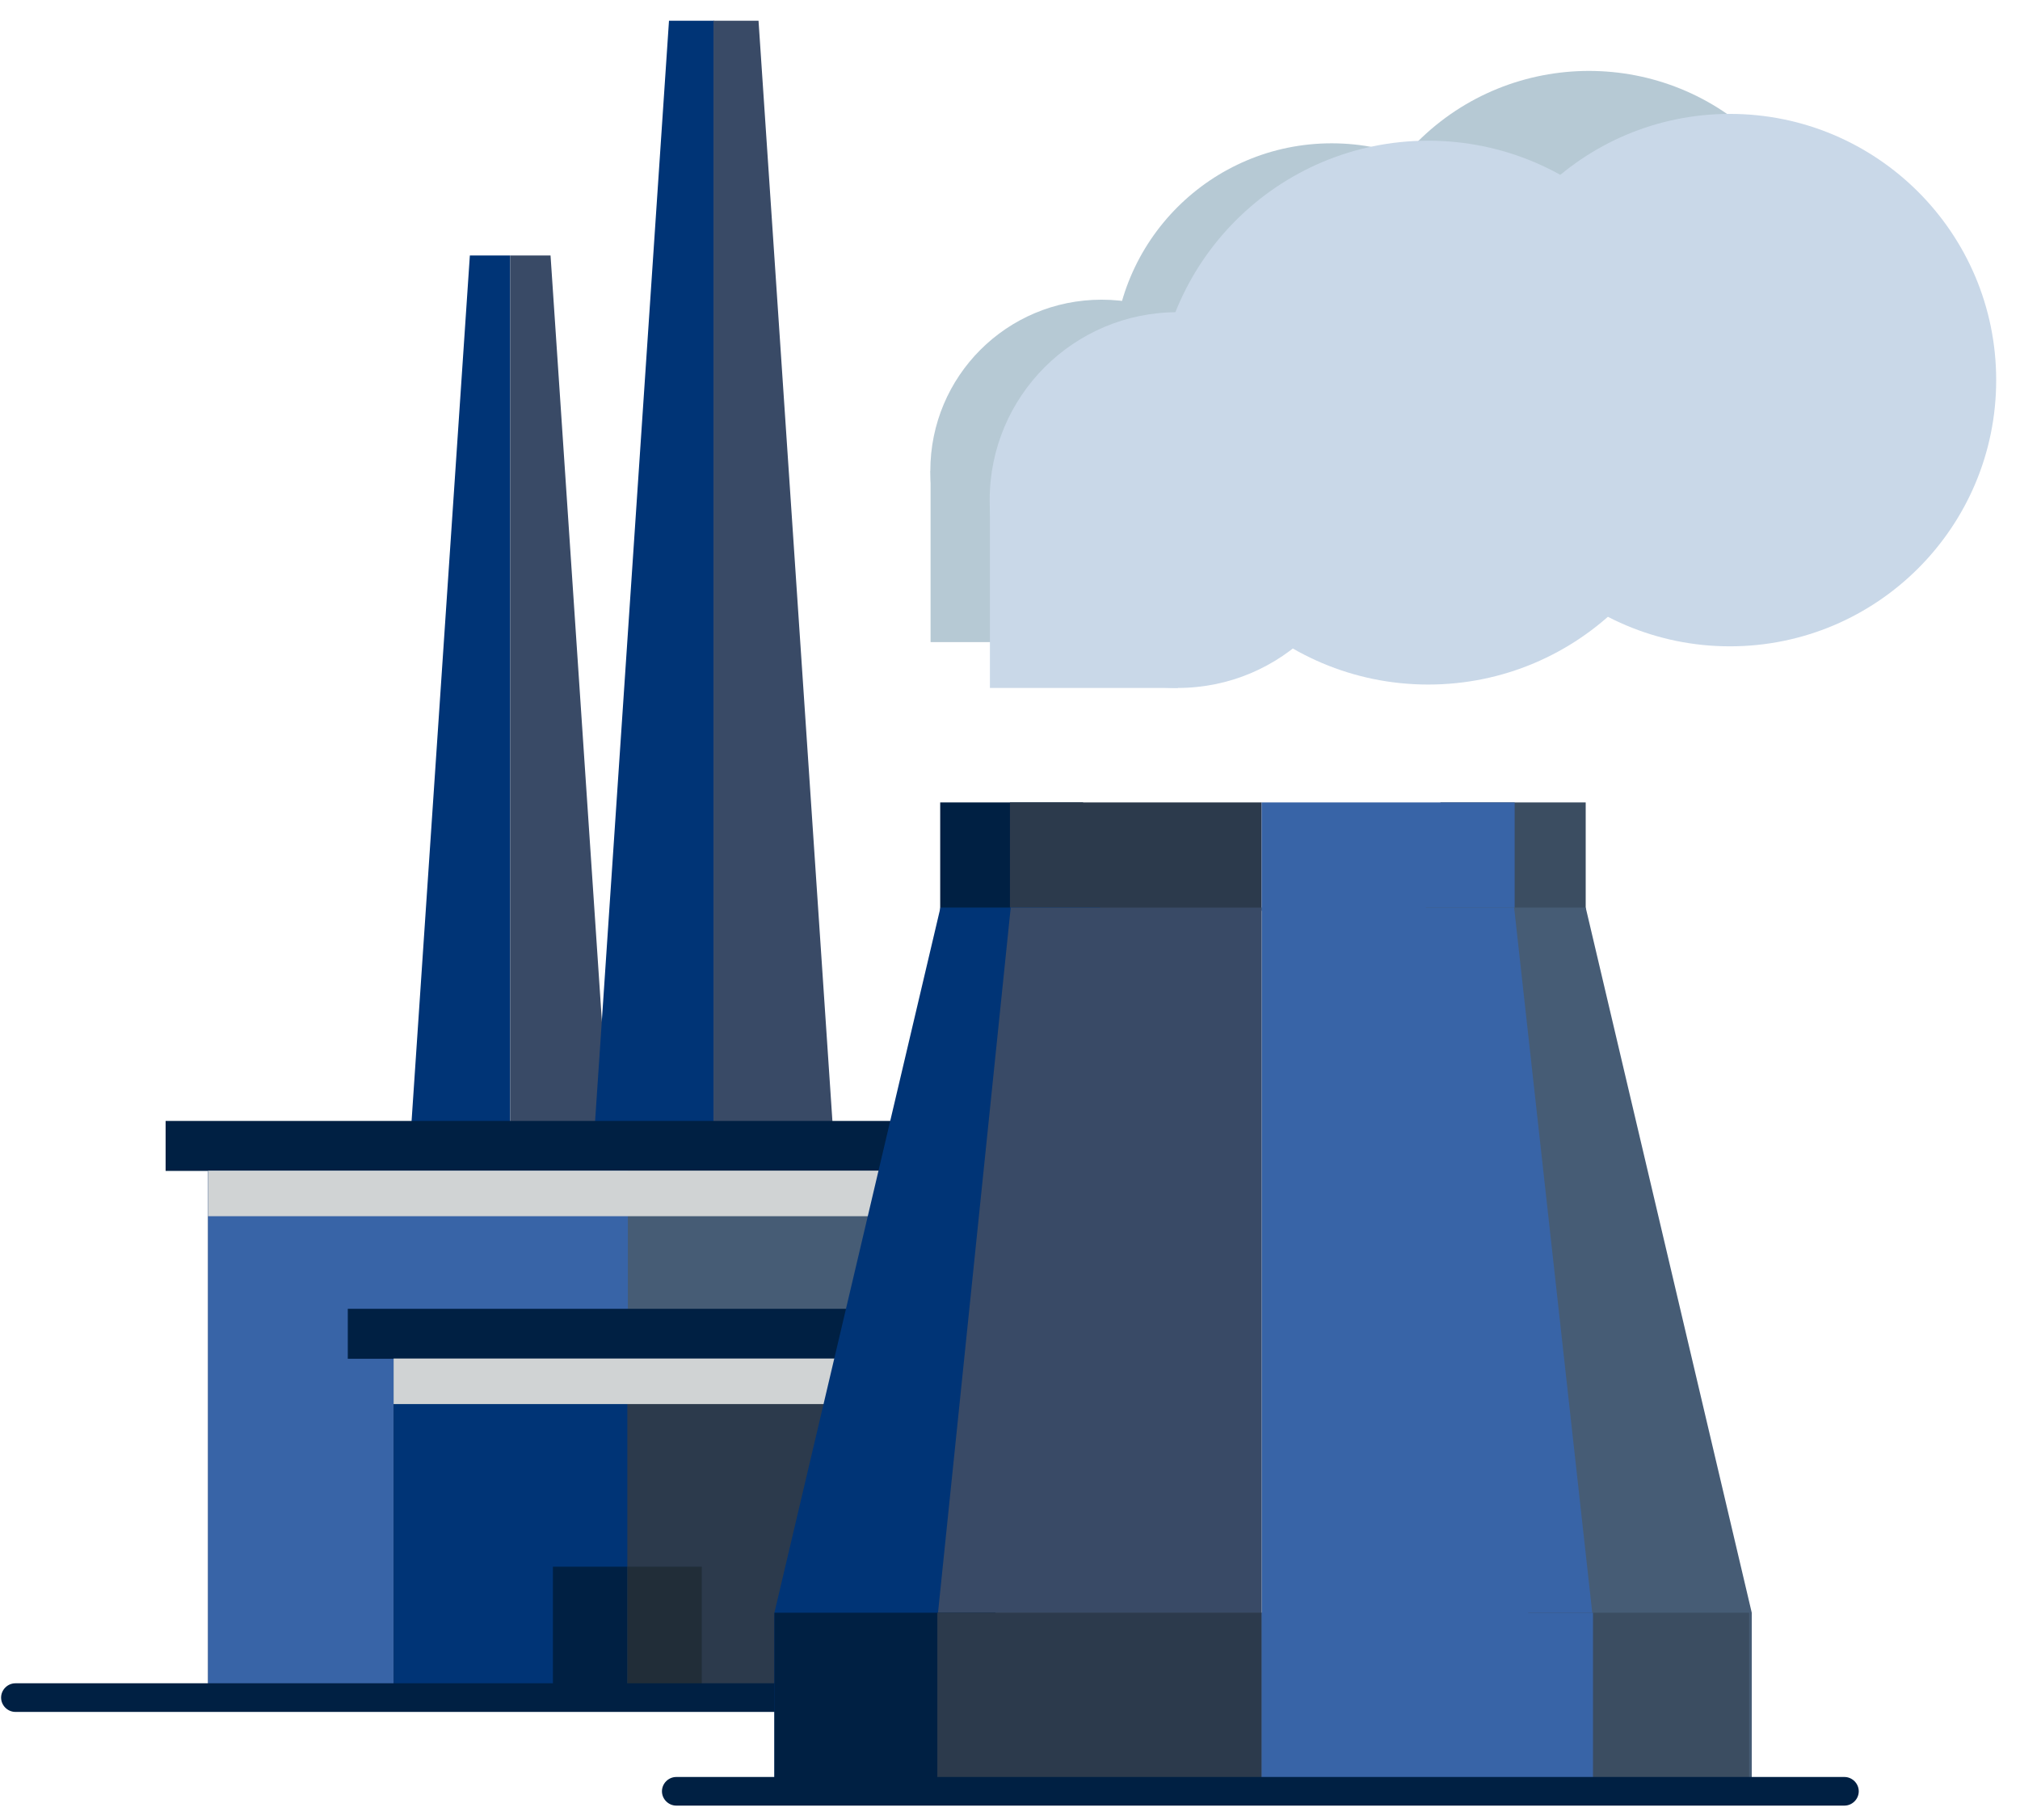 <svg width="81" height="73" viewBox="0 0 81 73" fill="none" xmlns="http://www.w3.org/2000/svg">
<g clip-path="url(#clip0_3128_19661)">
<path d="M16.096 51.024L18.841 10.246H20.458V51.024H16.096Z" fill="#003476"/>
<path d="M24.81 51.024L22.076 10.246H20.458V51.024H24.81Z" fill="#394A66"/>
<path d="M23.768 46.379L26.826 0.832H28.631V46.379H23.768Z" fill="#003476"/>
<path d="M33.474 46.379L30.416 0.832H28.61V46.379H33.474Z" fill="#394A66"/>
<path d="M40.749 46.953H8.342V68.088H40.749V46.953Z" fill="#465C75"/>
<path d="M43.431 44.959H6.641V46.963H43.431V44.959Z" fill="#002043"/>
<path d="M25.177 46.953H8.342V68.088H25.177V46.953Z" fill="#3864A7"/>
<path d="M34.58 53.496H15.783V68.129H34.58V53.496Z" fill="#2C3A4C"/>
<path d="M25.156 53.496H15.783V68.129H25.156V53.496Z" fill="#003476"/>
<path d="M36.365 52.494H13.946V54.498H36.365V52.494Z" fill="#002043"/>
<path d="M25.156 62.838H22.171V68.129H25.156V62.838Z" fill="#002043"/>
<path d="M28.141 62.838H25.156V68.129H28.141V62.838Z" fill="#212D38"/>
<g style="mix-blend-mode:multiply">
<path d="M40.749 46.953H8.342V48.78H40.749V46.953Z" fill="#D0D3D4"/>
</g>
<g style="mix-blend-mode:multiply">
<path d="M34.58 54.488H15.783V56.315H34.58V54.488Z" fill="#D0D3D4"/>
</g>
<g style="mix-blend-mode:multiply">
<path d="M51.04 18.887C51.04 22.676 47.971 25.755 44.172 25.755C40.373 25.755 37.305 22.686 37.305 18.887C37.305 15.088 40.373 12.02 44.172 12.02C47.971 12.02 51.04 15.088 51.04 18.887Z" fill="#B6C9D4"/>
<path d="M53.399 23.241C58.229 23.241 62.145 19.325 62.145 14.494C62.145 9.664 58.229 5.748 53.399 5.748C48.568 5.748 44.652 9.664 44.652 14.494C44.652 19.325 48.568 23.241 53.399 23.241Z" fill="#B6C9D4"/>
<path d="M70.602 19.468C74.405 15.665 74.405 9.499 70.602 5.696C66.799 1.894 60.634 1.894 56.831 5.696C53.028 9.499 53.028 15.665 56.831 19.468C60.634 23.27 66.799 23.27 70.602 19.468Z" fill="#B6C9D4"/>
<path d="M44.183 18.887H37.315V25.754H44.183V18.887Z" fill="#B6C9D4"/>
</g>
<g style="mix-blend-mode:multiply">
<path d="M54.756 20.057C54.756 24.221 51.385 27.593 47.22 27.593C43.056 27.593 39.685 24.221 39.685 20.057C39.685 15.893 43.056 12.521 47.22 12.521C51.385 12.521 54.756 15.893 54.756 20.057Z" fill="#C9D8E8"/>
<path d="M57.271 27.456C63.295 27.456 68.178 22.573 68.178 16.549C68.178 10.526 63.295 5.643 57.271 5.643C51.247 5.643 46.364 10.526 46.364 16.549C46.364 22.573 51.247 27.456 57.271 27.456Z" fill="#C9D8E8"/>
<path d="M69.368 25.923C75.264 25.923 80.045 21.142 80.045 15.245C80.045 9.349 75.264 4.568 69.368 4.568C63.471 4.568 58.69 9.349 58.69 15.245C58.69 21.142 63.471 25.923 69.368 25.923Z" fill="#C9D8E8"/>
<path d="M47.231 20.057H39.695V27.592H47.231V20.057Z" fill="#C9D8E8"/>
</g>
<path d="M37.315 68.662H0.618C0.305 68.662 0.044 68.401 0.044 68.088C0.044 67.775 0.305 67.514 0.618 67.514H37.315C37.628 67.514 37.889 67.775 37.889 68.088C37.889 68.401 37.628 68.662 37.315 68.662Z" fill="#002043"/>
<path d="M43.431 32.184H37.701V36.525H43.431V32.184Z" fill="#002043"/>
<path d="M63.585 32.184H57.761V36.525H63.585V32.184Z" fill="#3B4D61"/>
<path d="M50.591 32.184H40.498V36.525H50.591V32.184Z" fill="#2C3A4C"/>
<path d="M60.736 32.184H50.591V36.525H60.736V32.184Z" fill="#3864A7"/>
<path d="M44.109 36.4H37.712L31.053 64.685V71.845H44.109V36.4Z" fill="#003476"/>
<path d="M57.177 36.4H63.585L70.244 64.685V71.845H57.177V36.4Z" fill="#465C75"/>
<path d="M50.591 71.845H63.877V64.946L60.715 36.4H50.591V71.845Z" fill="#3864A7"/>
<path d="M50.59 71.845H37.586V64.946L40.529 36.4H50.59V71.845Z" fill="#394A66"/>
<path d="M39.914 64.684H31.053V71.843H39.914V64.684Z" fill="#002043"/>
<path d="M70.139 64.684H61.278V71.843H70.139V64.684Z" fill="#3B4D61"/>
<path d="M50.601 64.684H37.586V71.843H50.601V64.684Z" fill="#2C3A4C"/>
<path d="M63.877 64.684H50.591V71.843H63.877V64.684Z" fill="#3864A7"/>
<path d="M73.97 72.42H27.118C26.805 72.42 26.544 72.159 26.544 71.846C26.544 71.532 26.805 71.272 27.118 71.272H73.96C74.273 71.272 74.534 71.532 74.534 71.846C74.534 72.159 74.273 72.42 73.96 72.42H73.97Z" fill="#002043"/>
</g>
<defs>
<clipPath id="clip0_3128_19661">
<rect width="80" height="71.588" fill="white" transform="translate(0.044 0.832)"/>
</clipPath>
</defs>
</svg>
